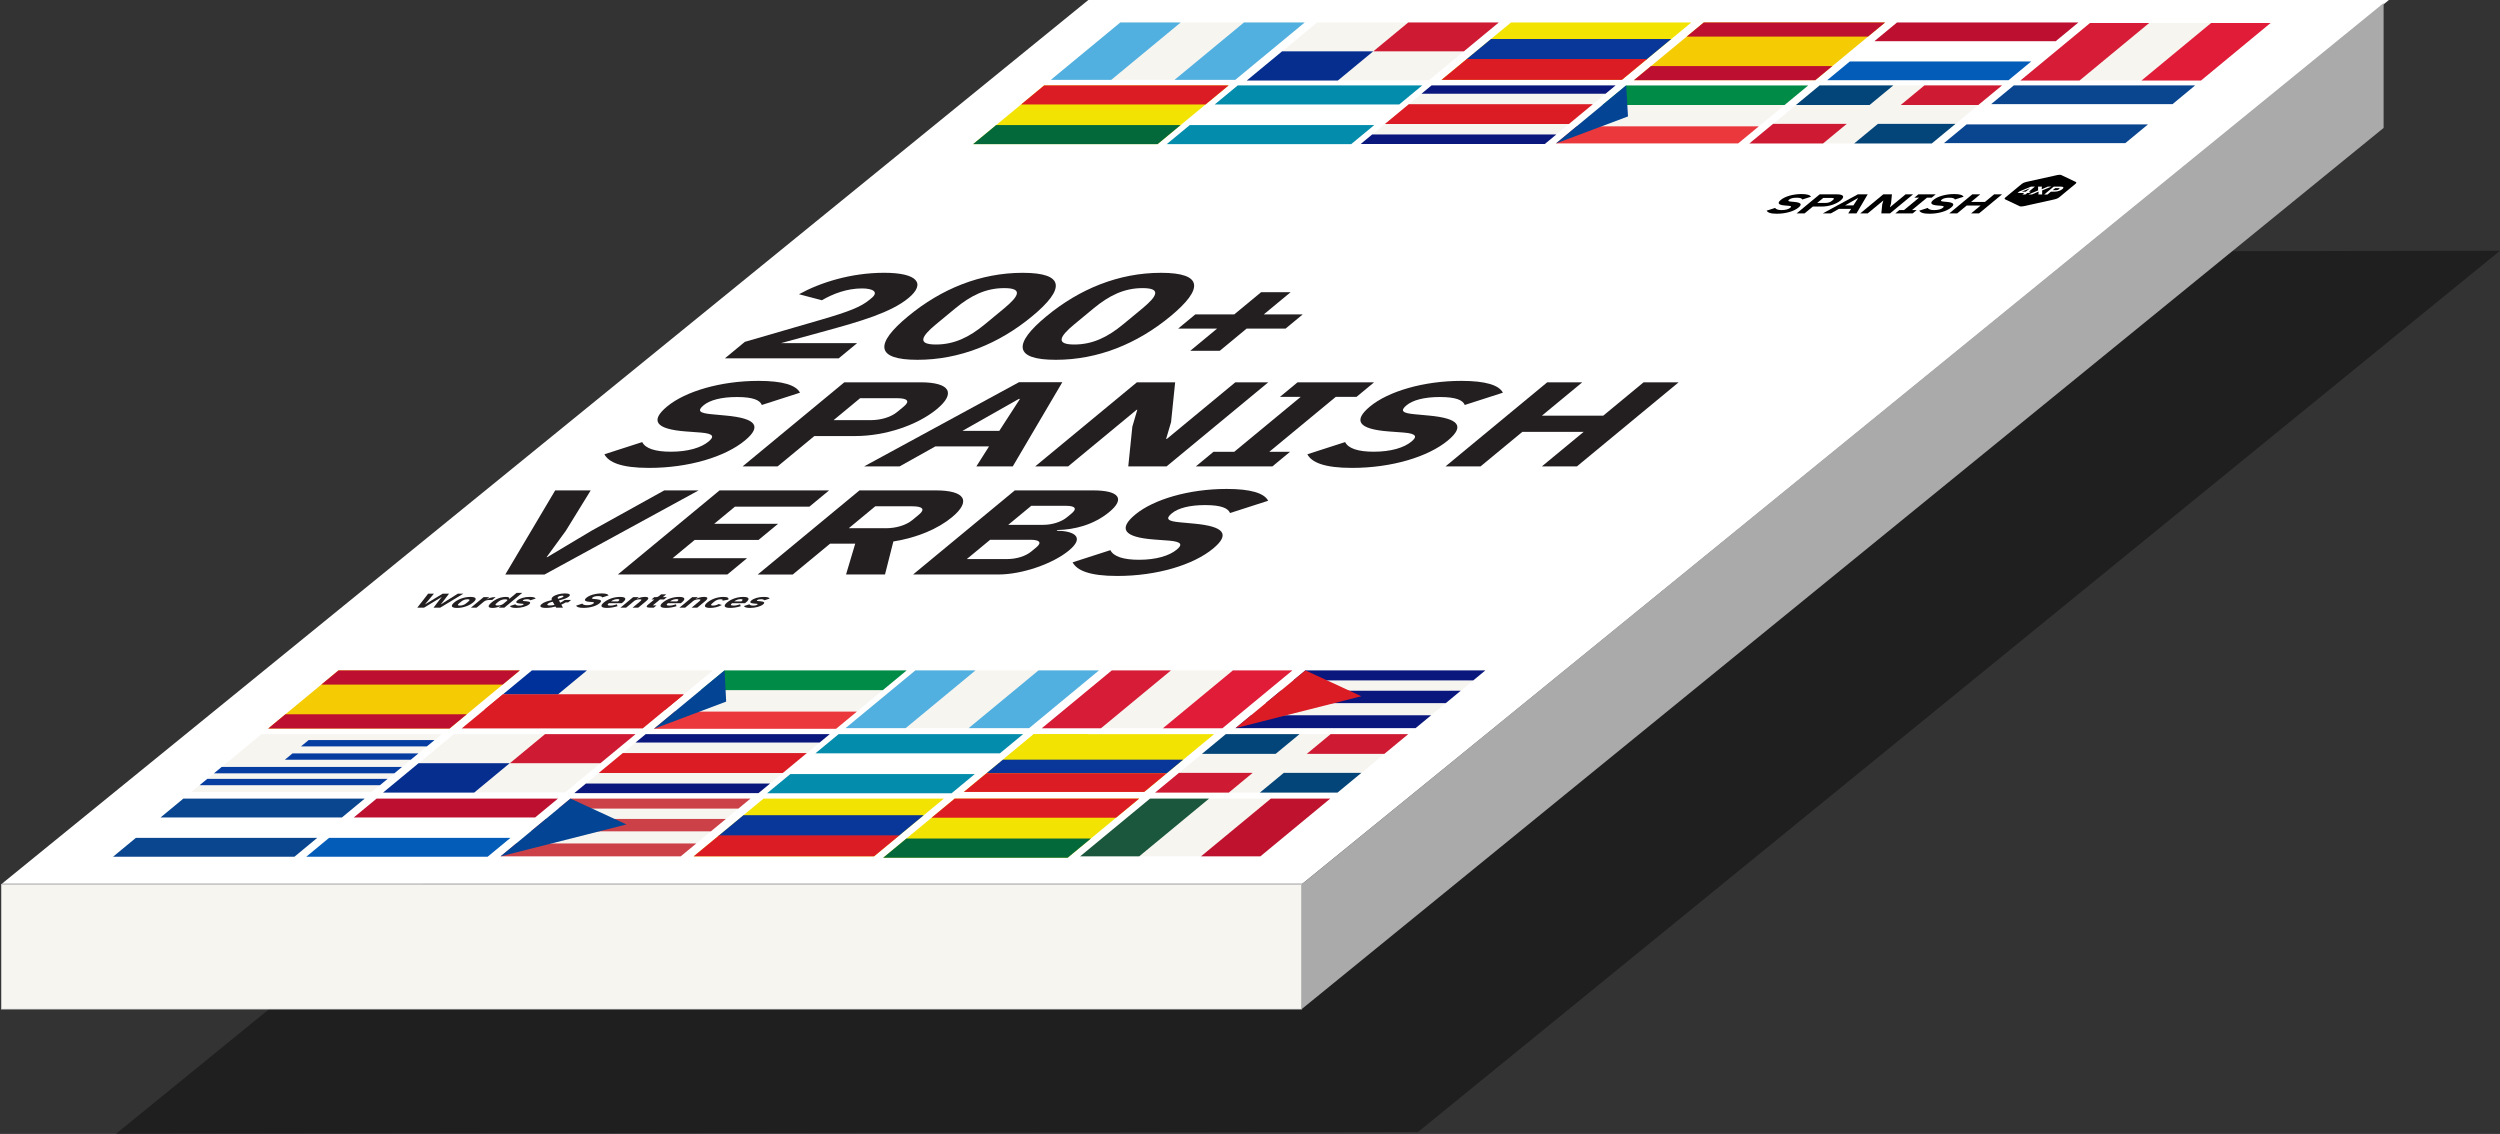 <?xml version="1.0" encoding="UTF-8"?><svg id="Layer_2" xmlns="http://www.w3.org/2000/svg" xmlns:xlink="http://www.w3.org/1999/xlink" viewBox="0 0 1017.91 461.7"><rect x="0" y="0" width="1017.91" height="461.7" fill="#333333" stroke="none"/><defs><style>.cls-1{fill:#0a458f;}.cls-2{fill:#053da1;}.cls-3{fill:#fff;}.cls-4{fill:#03693b;}.cls-5{fill:#034594;}.cls-6{fill:#eb383d;}.cls-7{fill:#052e8f;}.cls-8{fill:#f5cc03;}.cls-9{fill:#034578;}.cls-10{fill:#008c47;}.cls-11{fill:#cc4047;}.cls-12{clip-path:url(#clippath-2);}.cls-13{fill:#52b0e0;}.cls-14{fill:#f2e303;}.cls-15{fill:#035cb8;}.cls-16{fill:#083699;}.cls-17{fill:#f7f5f0;}.cls-18{clip-path:url(#clippath-1);}.cls-19{fill:#bd0f30;}.cls-20{fill:#038cab;}.cls-21{fill:#db1c24;}.cls-22{fill:#003099;}.cls-23{fill:#aaa;}.cls-24{clip-path:url(#clippath);}.cls-25,.cls-26{fill:none;}.cls-26{stroke:#ccc;stroke-miterlimit:10;stroke-width:.25px;}.cls-27{fill:#bf122e;}.cls-28{clip-path:url(#clippath-3);}.cls-29{fill:#cf1a33;}.cls-30{fill:#e01c38;}.cls-31{fill:#0a177d;}.cls-32{fill:#1a573d;}.cls-33{opacity:.4;}.cls-34{fill:#231f20;}.cls-35{fill:#d61c36;}</style><clipPath id="clippath"><rect class="cls-25" width="1017.91" height="461.7"/></clipPath><clipPath id="clippath-1"><rect class="cls-25" width="1017.91" height="461.7"/></clipPath><clipPath id="clippath-2"><rect class="cls-25" x="47.18" y="102.1" width="970.73" height="359.6"/></clipPath><clipPath id="clippath-3"><rect class="cls-25" width="1017.91" height="461.7"/></clipPath></defs><g id="Layer_2-2"><g class="cls-24"><g class="cls-18"><g id="Group_303" class="cls-33"><g id="Group_302"><g class="cls-12"><g id="Group_301"><path id="Path_551" d="m1017.91,102.09l-440.52,358.8-530.21.8L487.7,102.9l530.21-.81Z"/></g></g></g></g></g><path id="Path_552" class="cls-3" d="m443.13,0L.73,359.85h529.54L972.67,0H443.13Z"/><g class="cls-28"><rect id="Rectangle_1784" class="cls-17" x=".53" y="360.04" width="529.47" height="50.83"/><rect id="Rectangle_1785" class="cls-26" x=".53" y="360.04" width="529.47" height="50.83"/><path id="Path_689" class="cls-23" d="m970.52,52.08l-440.52,358.79v-50.83L970.52,1.25v50.83Z"/></g><g><g><path class="cls-34" d="m341.51,145.91h-46.37l8.13-6.72,31.11-9.03c11.3-3.29,16.15-5.2,19.65-8.1l.83-.69c3.15-2.6.34-3.93-3.89-3.93-6.2,0-11.87,2.21-16.33,4.81l-9.33-2.45c8.67-4.76,21.08-8.73,34.69-8.73s17.06,4.37,9.88,10.3c-7.12,5.89-19.53,9.47-33.61,13.34l-18.26,5h30.98l-7.48,6.18Z"/><path class="cls-34" d="m369.73,128.79c13.53-11.19,29.5-17.71,46.68-17.71s17.36,6.52,3.82,17.71c-13.53,11.19-29.5,17.71-46.68,17.71s-17.36-6.53-3.82-17.71Zm31.29,3.24l7.84-6.48c6.29-5.2,7.53-8.24.02-8.24s-13.63,3.04-19.92,8.24l-7.84,6.48c-6.29,5.2-7.53,8.24-.02,8.24s13.63-3.04,19.92-8.24Z"/><path class="cls-34" d="m426.05,128.79c13.53-11.19,29.5-17.71,46.68-17.71s17.36,6.52,3.82,17.71-29.5,17.71-46.68,17.71-17.36-6.53-3.82-17.71Zm31.29,3.24l7.84-6.48c6.29-5.2,7.53-8.24.02-8.24s-13.63,3.04-19.92,8.24l-7.84,6.48c-6.29,5.2-7.53,8.24-.02,8.24s13.63-3.04,19.92-8.24Z"/><path class="cls-34" d="m484.64,142.82l10.92-9.03h-15.86l7-5.79h15.86l10.92-9.03h12.02l-10.92,9.03h15.86l-7,5.79h-15.86l-10.92,9.03h-12.02Z"/></g><g><path class="cls-34" d="m246.11,184.96l15.38-4.96c1.27,2.6,5.3,3.92,11.68,3.92,6.95,0,12.29-1.62,15.31-4.12,2.26-1.86,2.42-3.24-3.15-3.68l-5.94-.44c-12.67-.93-14.69-4.46-7.74-10.2,7.42-6.13,21.78-10.4,37.18-10.4,9.86,0,15.29,1.72,16.9,4.81l-15.54,5c-.78-1.91-3.4-3.24-10.16-3.24-6.38,0-11.02,1.28-13.52,3.34-2.85,2.35-1.57,3.24,3.34,3.68l5.82.54c12.06,1.13,14.74,4.27,7.61,10.16-7.95,6.57-22.67,11.14-39.01,11.14-11.45,0-16.45-2.31-18.17-5.54Z"/><path class="cls-34" d="m302.35,189.91l41.43-34.25h30.98c12.2,0,14.5,4.46,6.66,10.94-7.84,6.48-20.93,10.94-33.14,10.94h-16.71l-14.96,12.36h-14.27Zm37.06-18.84h15.02c4.22,0,8.28-1.18,10.95-3.39l2.61-2.16c2.67-2.21,1.47-3.39-2.76-3.39h-15.02l-10.8,8.93Z"/><path class="cls-34" d="m397.53,189.91l5.16-8.14h-21.87l-14.55,8.14h-14.46l63.08-34.29h17.65l-20.18,34.29h-14.83Zm17.75-27.47h-.47l-22.96,13h15.02l8.41-13Z"/><path class="cls-34" d="m461.05,173.72l2.02-6.87h-.28l-27.9,23.06h-13.42l41.43-34.25h15.58l-1.66,16.19-2.02,6.87h.28l27.9-23.06h13.42l-41.43,34.25h-15.58l1.66-16.19Z"/><path class="cls-34" d="m486.89,189.91l7.18-5.94h8.45l27.07-22.37h-8.45l7.18-5.94h31.17l-7.18,5.94h-8.45l-27.07,22.37h8.45l-7.18,5.94h-31.17Z"/><path class="cls-34" d="m532.31,184.96l15.38-4.96c1.27,2.6,5.3,3.92,11.68,3.92,6.95,0,12.29-1.62,15.31-4.12,2.26-1.86,2.42-3.24-3.15-3.68l-5.94-.44c-12.67-.93-14.69-4.46-7.74-10.2,7.42-6.13,21.78-10.4,37.18-10.4,9.86,0,15.29,1.72,16.9,4.81l-15.53,5c-.78-1.91-3.4-3.24-10.16-3.24-6.38,0-11.02,1.28-13.52,3.34-2.85,2.35-1.57,3.24,3.34,3.68l5.82.54c12.06,1.13,14.74,4.27,7.61,10.16-7.95,6.57-22.67,11.14-39.01,11.14-11.45,0-16.45-2.31-18.17-5.54Z"/><path class="cls-34" d="m644.82,175.83h-24.97l-17.04,14.08h-14.27l41.43-34.25h14.27l-16.44,13.59h24.97l16.44-13.59h14.27l-41.43,34.25h-14.27l17.04-14.08Z"/></g><g><path class="cls-34" d="m205.74,233.92l20.31-34.25h14.46l-10.12,16.44-7.84,10.74h.28l17.98-10.74,29.65-16.44h13.99l-62.74,34.25h-15.96Z"/><path class="cls-34" d="m251.55,233.92l41.43-34.25h44.59l-8.01,6.62h-30.32l-8.43,6.97h26l-7.95,6.57h-26l-9.02,7.46h30.32l-8.01,6.62h-44.59Z"/><path class="cls-34" d="m322.79,233.92h-14.27l41.43-34.25h31.07c12.11,0,14.46,4.42,6.57,10.94-5.58,4.61-13.97,8.29-23.85,9.86l-3.4,13.44h-15.86l3.74-12.56h-10.23l-15.2,12.56Zm37.81-18.84c4.22,0,8.28-1.18,10.95-3.39l2.61-2.16c2.67-2.21,1.47-3.39-2.76-3.39h-15.02l-10.8,8.93h15.02Z"/><path class="cls-34" d="m413.22,199.67h31.82c10.8,0,13.06,3.48,6.65,8.78s-14.26,7.21-21.11,7.36l-.36.29c6.2,0,12.13,2.16,5,8.05-6.53,5.4-19.04,9.76-28.71,9.76h-34.73l41.43-34.25Zm-2.71,14.03h14.18c3.75,0,7.43-1.18,9.81-3.14l1.78-1.47c2.37-1.96,1.55-3.14-2.21-3.14h-14.18l-9.38,7.75Zm-16.86,13.93h16.43c3.75,0,7.47-1.13,9.84-3.09l2.02-1.67c2.37-1.96,1.39-3.09-2.36-3.09h-16.43l-9.5,7.85Z"/><path class="cls-34" d="m436.73,228.96l15.38-4.96c1.27,2.6,5.3,3.92,11.68,3.92,6.95,0,12.29-1.62,15.31-4.12,2.26-1.86,2.42-3.24-3.15-3.68l-5.94-.44c-12.67-.93-14.69-4.46-7.74-10.2,7.42-6.13,21.78-10.4,37.18-10.4,9.86,0,15.29,1.72,16.9,4.81l-15.53,5c-.78-1.91-3.41-3.24-10.16-3.24-6.38,0-11.03,1.28-13.52,3.34-2.85,2.35-1.57,3.24,3.34,3.68l5.82.54c12.06,1.13,14.74,4.27,7.61,10.16-7.95,6.57-22.67,11.14-39.01,11.14-11.45,0-16.45-2.31-18.17-5.54Z"/></g><g><path class="cls-34" d="m169.89,247.43l4.43-5.7h2.35l-2.28,2.74-1.34,1.58h.05l2.61-1.58,4.52-2.74h2.6l-2.09,2.74-1.25,1.58h.05l2.5-1.58,4.36-2.74h2.25l-9.43,5.7h-2.71l2.36-3.09.98-1.25h-.05l-2.06,1.25-5.11,3.09h-2.72Z"/><path class="cls-34" d="m184.97,245.28c1.67-1.38,4.15-2.24,6.56-2.24s2.81.86,1.14,2.24-4.16,2.25-6.56,2.25-2.8-.87-1.13-2.25Zm4.75.44l1.06-.87c.65-.54.5-.85-.41-.85s-1.81.31-2.47.85l-1.06.87c-.65.54-.5.85.41.85s1.81-.31,2.47-.85Z"/><path class="cls-34" d="m191.71,247.43l5.19-4.29h2.31l-1.13.93h.08c.76-.47,1.94-.93,3.22-.93h.41l-1.36,1.13h-.58c-1.35,0-2.19.16-2.79.65l-3.03,2.51h-2.31Z"/><path class="cls-34" d="m203.89,246.71h-.08c-.8.47-2.13.82-3.19.82-2.08,0-2.2-.79-.44-2.25s3.79-2.24,5.87-2.24c1.06,0,1.55.34,1.22.82h.08l3-2.48h2.31l-7.32,6.05h-2.31l.87-.72Zm.96-.79l1.53-1.27c.47-.39.12-.63-.76-.63s-1.94.35-2.59.89l-.9.74c-.65.54-.44.89.44.89s1.8-.24,2.28-.63Z"/><path class="cls-34" d="m207.63,246.76l2.23-.72c.17.34.62.55,1.51.55s1.41-.16,1.71-.41c.26-.21.13-.32-.39-.36l-.82-.06c-1.71-.12-2.11-.55-1.17-1.32,1-.83,2.93-1.4,4.88-1.4,1.72,0,2.22.24,2.54.67l-2.19.71c-.19-.27-.67-.44-1.36-.44-.78,0-1.27.15-1.53.36-.28.23-.24.35.38.4l.84.07c1.63.12,2.04.55,1.14,1.29-1,.83-3.14,1.43-5.25,1.43-1.58,0-2.27-.28-2.53-.77Z"/><path class="cls-34" d="m226.17,246.96c-1.04.29-2.29.56-3.81.56-2.41,0-2.89-.68-1.78-1.59.94-.78,2.38-1.2,4.11-1.59-.18-.36-.21-.83.42-1.36.91-.75,2.92-1.36,4.92-1.36,1.78,0,2.57.47,1.56,1.31-.87.72-2.39,1.16-4.02,1.53l.53.96c.69-.35,1.32-.75,1.83-1.14h2.61l-1.22,1h-.98c-.58.34-1.19.65-1.8.91l.68,1.23h-2.8l-.25-.47Zm-.39-.67l-.73-1.3c-.97.22-1.49.43-1.85.73l-.1.08c-.5.42-.31.72.82.72.63,0,1.26-.08,1.86-.23Zm1.51-3.28l-.04.03c-.26.21-.22.39-.04.77,1.01-.23,1.64-.44,2.04-.77l.04-.03c.36-.29.13-.47-.44-.47s-1.21.17-1.56.47Z"/><path class="cls-34" d="m234.56,246.6l2.56-.83c.21.43.88.65,1.94.65,1.16,0,2.05-.27,2.55-.69.38-.31.4-.54-.52-.61l-.99-.07c-2.11-.16-2.45-.74-1.29-1.7,1.24-1.02,3.63-1.73,6.19-1.73,1.64,0,2.55.29,2.81.8l-2.59.83c-.13-.32-.57-.54-1.69-.54-1.06,0-1.84.21-2.25.56-.47.39-.26.54.56.61l.97.09c2.01.19,2.45.71,1.27,1.69-1.32,1.09-3.78,1.85-6.5,1.85-1.91,0-2.74-.38-3.03-.92Z"/><path class="cls-34" d="m245.89,245.28c1.64-1.36,4.09-2.24,6.56-2.24,2.72,0,2.57,1.03,1.17,2.19l-.44.36h-5.27l-.08.07c-.68.56-.54.92.7.92.97,0,1.79-.24,2.64-.52l.25.75c-1.27.44-2.8.71-4.3.71-2.52,0-2.88-.87-1.22-2.25Zm2.96-.47l-.08.07h2.88l.09-.07c.63-.52.6-.87-.32-.87s-1.93.35-2.57.88Z"/><path class="cls-34" d="m252.6,247.43l5.19-4.29h2.31l-.88.73h.09c.84-.45,1.98-.83,3.28-.83,1.67,0,1.81.62.51,1.7l-3.25,2.69h-2.31l3.13-2.59c.66-.55.69-.82-.15-.82-.75,0-1.73.2-2.25.63l-3.36,2.78h-2.31Z"/><path class="cls-34" d="m264.8,247.43c-1.6,0-1.92-.43-.93-1.25l2.54-2.1h-1.16l1.14-.94h.58c.63,0,1.01-.16,1.37-.46l.85-.7h2.08l-1.4,1.16h1.63l-1.14.94h-1.63l-2.92,2.41h1.5l-1.14.94h-1.37Z"/><path class="cls-34" d="m269.93,245.28c1.64-1.36,4.08-2.24,6.56-2.24,2.72,0,2.57,1.03,1.17,2.19l-.44.36h-5.27l-.08.07c-.68.56-.54.92.7.92.97,0,1.79-.24,2.64-.52l.25.75c-1.27.44-2.8.71-4.3.71-2.52,0-2.88-.87-1.22-2.25Zm2.96-.47l-.08.07h2.88l.09-.07c.63-.52.6-.87-.32-.87s-1.93.35-2.57.88Z"/><path class="cls-34" d="m276.64,247.43l5.19-4.29h2.31l-.88.73h.09c.84-.45,1.98-.83,3.28-.83,1.67,0,1.81.62.51,1.7l-3.25,2.69h-2.31l3.13-2.59c.66-.55.69-.82-.15-.82-.75,0-1.73.2-2.25.63l-3.36,2.78h-2.31Z"/><path class="cls-34" d="m288.05,245.28c1.66-1.37,4.07-2.24,6.54-2.24,1.66,0,2.29.42,1.93,1.12l-2.39.43c.25-.33.12-.59-.7-.59-.94,0-1.85.35-2.5.89l-.97.8c-.65.54-.59.89.35.89s1.66-.3,2.31-.65l1.3.41c-1.54.82-3.15,1.18-4.76,1.18-2.47,0-2.77-.87-1.11-2.25Z"/><path class="cls-34" d="m296.07,245.28c1.64-1.36,4.09-2.24,6.56-2.24,2.72,0,2.57,1.03,1.16,2.19l-.44.36h-5.27l-.08.07c-.68.56-.54.92.7.92.97,0,1.79-.24,2.64-.52l.25.75c-1.27.44-2.8.71-4.3.71-2.52,0-2.88-.87-1.22-2.25Zm2.96-.47l-.08.07h2.88l.09-.07c.63-.52.6-.87-.32-.87s-1.93.35-2.57.88Z"/><path class="cls-34" d="m302.92,246.76l2.23-.72c.17.34.62.55,1.51.55s1.41-.16,1.71-.41c.26-.21.13-.32-.39-.36l-.82-.06c-1.71-.12-2.11-.55-1.17-1.32,1-.83,2.93-1.4,4.88-1.4,1.72,0,2.22.24,2.54.67l-2.19.71c-.19-.27-.67-.44-1.36-.44-.78,0-1.27.15-1.53.36-.28.23-.24.35.38.4l.84.07c1.63.12,2.04.55,1.14,1.29-1,.83-3.14,1.43-5.25,1.43-1.58,0-2.28-.28-2.53-.77Z"/></g><g><path d="m719.32,85.77l3.48-1.12c.29.59,1.2.89,2.65.89,1.57,0,2.78-.37,3.47-.93.51-.42.55-.73-.71-.83l-1.35-.1c-2.87-.21-3.33-1.01-1.75-2.31,1.68-1.39,4.93-2.36,8.42-2.36,2.23,0,3.46.39,3.83,1.09l-3.52,1.13c-.18-.43-.77-.73-2.3-.73-1.45,0-2.5.29-3.06.76-.65.53-.36.73.76.83l1.32.12c2.73.26,3.34.97,1.72,2.3-1.8,1.49-5.14,2.52-8.84,2.52-2.59,0-3.73-.52-4.12-1.26"/><path d="m739.92,82.62h3.4c.96,0,1.87-.27,2.48-.77l.59-.49c.61-.5.33-.77-.62-.77h-3.4l-2.45,2.02Zm-8.4,4.27l9.39-7.76h7.02c2.77,0,3.28,1.01,1.51,2.48s-4.74,2.48-7.51,2.48h-3.79l-3.39,2.8h-3.23Z"/></g><path d="m756.55,80.67h-.11l-5.2,2.95h3.4l1.91-2.95Zm-4.02,6.22l1.17-1.85h-4.96l-3.3,1.85h-3.27l14.29-7.77h4l-4.57,7.77h-3.36Z"/><polygon points="766.38 83.22 766.84 81.67 766.78 81.67 760.46 86.89 757.42 86.89 766.8 79.13 770.33 79.13 769.96 82.8 769.5 84.36 769.56 84.36 775.88 79.13 778.92 79.13 769.54 86.89 766.01 86.89 766.38 83.22"/><polygon points="771.7 86.89 773.33 85.54 775.24 85.54 781.37 80.48 779.46 80.48 781.09 79.13 788.15 79.13 786.52 80.48 784.61 80.48 778.47 85.54 780.39 85.54 778.76 86.89 771.7 86.89"/><path d="m781.46,85.77l3.48-1.12c.29.59,1.2.89,2.65.89,1.57,0,2.78-.37,3.47-.93.51-.42.55-.73-.71-.83l-1.35-.1c-2.87-.21-3.33-1.01-1.75-2.31,1.68-1.39,4.93-2.36,8.42-2.36,2.23,0,3.46.39,3.83,1.09l-3.52,1.13c-.18-.43-.77-.73-2.3-.73-1.45,0-2.5.29-3.06.76-.65.53-.36.73.76.83l1.32.12c2.73.26,3.34.97,1.72,2.3-1.8,1.49-5.14,2.52-8.84,2.52-2.59,0-3.73-.52-4.12-1.26"/><polygon points="806.41 83.7 800.75 83.7 796.89 86.89 793.66 86.89 803.04 79.13 806.28 79.13 802.55 82.21 808.21 82.21 811.93 79.13 815.16 79.13 805.78 86.89 802.55 86.89 806.41 83.7"/><path d="m836.62,78.04h-1.56l-1.4,1.16h-1.34l3.88-3.21h2.9c1.14,0,1.36.42.62,1.02s-1.96,1.02-3.1,1.02m-6.66,1.16l.1-1.18h-.03l-2.72,1.18h-1.44l3.97-1.65v-1.56h1.56l-.12,1.08h.03l2.52-1.08h1.44l-3.78,1.56v1.64s-1.54,0-1.54,0Zm-3.76-.62h-.77l-.74.62h-1.26l.74-.62h-2.7l.71-.59,4.81-2h1.56l-2.49,2.06h.77l-.64.53Zm18.98-4.49l-5.89-2.8c-.32-.15-.95-.15-1.64,0l-12.66,2.8c-.69.15-1.35.44-1.72.74l-6.77,5.6c-.37.31-.4.59-.08.74l5.89,2.8c.32.15.95.15,1.64,0l12.66-2.8c.69-.15,1.35-.44,1.72-.74l6.77-5.6c.37-.31.4-.59.08-.74"/><polygon points="823.18 78.05 824.82 78.05 826.45 76.7 826.36 76.7 823.18 78.05"/><path d="m838.21,76.6h-1.41l-1.01.84h1.41c.4,0,.77-.11,1.03-.32l.24-.2c.25-.21.14-.32-.26-.32"/><polygon class="cls-17" points="822.69 32.77 896.22 32.77 924.54 9.36 851.01 9.36 822.69 32.77"/><polygon class="cls-30" points="871.95 32.78 896.17 32.78 924.51 9.36 900.29 9.36 871.95 32.78"/><polygon class="cls-35" points="822.64 32.78 846.72 32.78 875.07 9.36 850.98 9.36 822.64 32.78"/><polygon class="cls-17" points="427.92 32.5 503.01 32.5 531.27 9.14 456.19 9.14 427.92 32.5"/><polygon class="cls-13" points="478.23 32.51 502.96 32.51 531.24 9.14 506.51 9.14 478.23 32.51"/><polygon class="cls-13" points="427.87 32.51 452.47 32.51 480.75 9.14 456.16 9.14 427.87 32.51"/><polygon class="cls-17" points="786.58 58.41 712.31 58.41 740.92 34.77 815.19 34.77 786.58 58.41"/><polygon class="cls-29" points="805.49 42.75 773.9 42.75 783.56 34.77 815.16 34.77 805.49 42.75"/><polygon class="cls-9" points="761.23 42.75 731.23 42.75 740.89 34.77 770.89 34.77 761.23 42.75"/><polygon class="cls-9" points="786.55 58.41 754.96 58.41 764.62 50.43 796.21 50.43 786.55 58.41"/><polygon class="cls-29" points="742.28 58.41 712.28 58.41 721.94 50.43 751.94 50.43 742.28 58.41"/><polygon class="cls-17" points="507.79 32.69 581.77 32.69 610.26 9.14 536.28 9.14 507.79 32.69"/><polygon class="cls-29" points="559.18 20.89 596.05 20.89 610.26 9.14 573.4 9.14 559.18 20.89"/><polygon class="cls-7" points="544.74 32.78 507.65 32.78 522.04 20.89 559.13 20.89 544.74 32.78"/><polygon class="cls-17" points="628.98 58.64 554.01 58.64 582.89 34.77 657.86 34.77 628.98 58.64"/><polygon class="cls-31" points="653.72 38.16 578.78 38.16 582.88 34.77 657.82 34.77 653.72 38.16"/><polygon class="cls-21" points="638.8 50.49 563.86 50.49 573.62 42.43 648.55 42.43 638.8 50.49"/><polygon class="cls-31" points="628.98 58.64 554.01 58.64 558.71 54.75 633.68 54.75 628.98 58.64"/><polygon class="cls-14" points="586.95 32.51 660.38 32.51 688.66 9.14 615.24 9.14 586.95 32.51"/><polygon class="cls-16" points="670.34 24.26 596.94 24.26 607.09 15.87 680.48 15.87 670.34 24.26"/><polygon class="cls-21" points="660.38 32.51 586.95 32.51 597.21 24.03 670.64 24.03 660.38 32.51"/><polygon class="cls-14" points="471.33 58.68 396.21 58.68 425.15 34.77 500.26 34.77 471.33 58.68"/><polygon class="cls-21" points="490.87 42.53 415.76 42.53 425.15 34.77 500.26 34.77 490.87 42.53"/><polygon class="cls-4" points="471.33 58.68 396.21 58.68 405.6 50.92 480.71 50.92 471.33 58.68"/><polygon class="cls-20" points="569.71 42.53 494.59 42.53 503.98 34.77 579.09 34.77 569.71 42.53"/><polygon class="cls-20" points="550.16 58.68 475.05 58.68 484.44 50.92 559.55 50.92 550.16 58.68"/><polygon class="cls-1" points="884.57 42.4 810.72 42.4 819.95 34.77 893.79 34.77 884.57 42.4"/><polygon class="cls-1" points="865.35 58.28 791.5 58.28 800.73 50.65 874.58 50.65 865.35 58.28"/><polygon class="cls-19" points="763.18 16.77 837.02 16.77 846.25 9.14 772.41 9.14 763.18 16.77"/><polygon class="cls-15" points="817.81 32.65 743.96 32.65 753.19 25.02 827.04 25.02 817.81 32.65"/><polygon class="cls-8" points="665.27 32.65 739.12 32.65 767.56 9.14 693.72 9.14 665.27 32.65"/><polygon class="cls-19" points="686.76 14.89 760.61 14.89 767.56 9.14 693.72 9.14 686.76 14.89"/><polygon class="cls-19" points="739.12 32.65 665.27 32.65 672.23 26.9 746.07 26.9 739.12 32.65"/><polygon class="cls-17" points="707.7 58.4 633.54 58.4 662.1 34.79 736.27 34.79 707.7 58.4"/><polygon class="cls-10" points="726.59 42.76 652.45 42.76 662.1 34.79 736.24 34.79 726.59 42.76"/><polygon class="cls-6" points="707.7 58.4 633.54 58.4 641.95 51.45 716.11 51.45 707.7 58.4"/><polygon class="cls-5" points="662.82 47.42 633.52 58.41 662.12 34.77 662.86 47.38 662.82 47.42"/><polygon class="cls-17" points="151.4 322.45 77.98 322.45 106.45 298.92 179.87 298.92 151.4 322.45"/><polygon class="cls-2" points="173.81 303.9 122.55 303.9 125.68 301.32 176.94 301.32 173.81 303.9"/><polygon class="cls-2" points="167.24 309.33 115.98 309.33 119.11 306.75 170.37 306.75 167.24 309.33"/><polygon class="cls-2" points="160.55 314.86 87.13 314.86 90.25 312.28 163.68 312.28 160.55 314.86"/><polygon class="cls-2" points="154.7 319.7 81.27 319.7 84.4 317.12 157.82 317.12 154.7 319.7"/><polygon class="cls-17" points="497.75 296.52 424.22 296.52 452.73 272.95 526.26 272.95 497.75 296.52"/><polygon class="cls-30" points="497.7 296.53 473.48 296.53 502.01 272.95 526.23 272.95 497.7 296.53"/><polygon class="cls-35" points="448.26 296.53 424.17 296.53 452.7 272.95 476.79 272.95 448.26 296.53"/><polygon class="cls-17" points="513.21 348.67 439.84 348.67 468.29 325.15 541.66 325.15 513.21 348.67"/><polygon class="cls-27" points="513.16 348.68 489 348.68 517.47 325.15 541.63 325.15 513.16 348.68"/><polygon class="cls-32" points="463.83 348.68 439.79 348.68 468.26 325.15 492.3 325.15 463.83 348.68"/><polygon class="cls-17" points="419.05 296.47 344.3 296.47 372.75 272.95 447.5 272.95 419.05 296.47"/><polygon class="cls-13" points="419 296.48 394.38 296.48 422.85 272.95 447.47 272.95 419 296.48"/><polygon class="cls-13" points="368.74 296.48 344.25 296.48 372.72 272.95 397.21 272.95 368.74 296.48"/><polygon class="cls-17" points="544.61 322.72 470.34 322.72 499.14 298.92 573.41 298.92 544.61 322.72"/><polygon class="cls-29" points="563.65 306.96 532.06 306.96 541.78 298.92 573.37 298.92 563.65 306.96"/><polygon class="cls-9" points="519.38 306.96 489.38 306.96 499.1 298.92 529.11 298.92 519.38 306.96"/><polygon class="cls-9" points="544.58 322.72 512.98 322.72 522.71 314.68 554.3 314.68 544.58 322.72"/><polygon class="cls-29" points="500.31 322.72 470.31 322.72 480.03 314.68 510.04 314.68 500.31 322.72"/><polygon class="cls-17" points="230.09 322.63 156.11 322.63 184.79 298.92 258.77 298.92 230.09 322.63"/><polygon class="cls-29" points="244.46 310.75 207.6 310.75 221.91 298.92 258.77 298.92 244.46 310.75"/><polygon class="cls-7" points="193.06 322.72 155.96 322.72 170.45 310.74 207.54 310.74 193.06 322.72"/><polygon class="cls-17" points="308.81 322.94 233.83 322.94 262.9 298.92 337.87 298.92 308.81 322.94"/><polygon class="cls-31" points="333.72 302.33 258.78 302.33 262.9 298.92 337.84 298.92 333.72 302.33"/><polygon class="cls-21" points="318.69 314.75 243.75 314.75 253.57 306.63 328.51 306.63 318.69 314.75"/><polygon class="cls-31" points="308.81 322.94 233.83 322.94 238.57 319.03 313.54 319.03 308.81 322.94"/><polygon class="cls-14" points="465.88 322.45 392.45 322.45 420.92 298.92 494.35 298.92 465.88 322.45"/><polygon class="cls-14" points="431.4 308.71 409.08 308.71 420.92 298.92 443.24 298.92 431.4 308.71"/><polygon class="cls-16" points="475.08 314.81 401.69 314.81 408.36 309.3 481.75 309.3 475.08 314.81"/><polygon class="cls-21" points="465.88 322.45 392.45 322.45 401.69 314.81 475.11 314.81 465.88 322.45"/><polygon class="cls-14" points="355.86 348.68 282.43 348.68 310.9 325.15 384.33 325.15 355.86 348.68"/><polygon class="cls-16" points="365.88 340.37 292.49 340.37 302.7 331.93 376.09 331.93 365.88 340.37"/><polygon class="cls-21" points="355.86 348.68 282.43 348.68 292.76 340.15 366.19 340.15 355.86 348.68"/><polygon class="cls-17" points="261.71 296.57 188.01 296.57 216.59 272.95 290.29 272.95 261.71 296.57"/><polygon class="cls-22" points="227.11 282.78 204.7 282.78 216.59 272.95 239 272.95 227.11 282.78"/><polygon class="cls-21" points="270.95 288.91 197.29 288.91 204.7 282.78 278.36 282.78 270.95 288.91"/><polygon class="cls-21" points="261.71 296.57 188.02 296.57 204.71 282.77 278.4 282.77 261.71 296.57"/><polygon class="cls-14" points="434.72 349.23 359.61 349.23 388.73 325.15 463.84 325.15 434.72 349.23"/><polygon class="cls-21" points="454.39 332.96 379.28 332.96 388.73 325.15 463.84 325.15 454.39 332.96"/><polygon class="cls-4" points="434.72 349.23 359.61 349.23 369.06 341.42 444.17 341.42 434.72 349.23"/><polygon class="cls-20" points="407.12 306.73 332 306.73 341.45 298.92 416.57 298.92 407.12 306.73"/><polygon class="cls-20" points="387.44 322.99 312.33 322.99 321.78 315.18 396.89 315.18 387.44 322.99"/><polygon class="cls-1" points="139.23 332.83 65.38 332.83 74.67 325.15 148.52 325.15 139.23 332.83"/><polygon class="cls-1" points="119.89 348.82 46.04 348.82 55.33 341.14 129.18 341.14 119.89 348.82"/><polygon class="cls-19" points="217.9 332.83 144.06 332.83 153.35 325.15 227.19 325.15 217.9 332.83"/><polygon class="cls-15" points="198.56 348.82 124.71 348.82 134 341.14 207.85 341.14 198.56 348.82"/><polygon class="cls-8" points="183.05 296.62 109.2 296.62 137.83 272.95 211.68 272.95 183.05 296.62"/><polygon class="cls-19" points="204.68 278.74 130.83 278.74 137.83 272.95 211.68 272.95 204.68 278.74"/><polygon class="cls-19" points="183.05 296.62 109.2 296.62 116.2 290.83 190.05 290.83 183.05 296.62"/><polygon class="cls-17" points="340.42 296.74 266.26 296.74 295.01 272.97 369.18 272.97 340.42 296.74"/><polygon class="cls-10" points="359.44 281 285.3 281 295.01 272.97 369.15 272.97 359.44 281"/><polygon class="cls-6" points="340.42 296.74 266.26 296.74 274.72 289.74 348.89 289.74 340.42 296.74"/><polygon class="cls-5" points="295.63 285.68 266.24 296.75 295.03 272.95 295.67 285.65 295.63 285.68"/><polygon class="cls-17" points="277.15 348.67 203.83 348.67 232.26 325.17 305.58 325.17 277.15 348.67"/><polygon class="cls-11" points="300.64 329.23 227.35 329.23 232.26 325.17 305.55 325.17 300.64 329.23"/><polygon class="cls-11" points="289.43 338.5 216.14 338.5 222.26 333.44 295.55 333.44 289.43 338.5"/><polygon class="cls-11" points="277.15 348.67 203.83 348.67 210.18 343.43 283.5 343.43 277.15 348.67"/><polygon class="cls-5" points="255.02 335.7 203.81 348.68 232.28 325.15 255.06 335.67 255.02 335.7"/><polygon class="cls-17" points="576.37 296.47 503.05 296.47 531.48 272.97 604.8 272.97 576.37 296.47"/><polygon class="cls-31" points="599.86 277.03 526.57 277.03 531.48 272.97 604.77 272.97 599.86 277.03"/><polygon class="cls-31" points="588.65 286.3 515.36 286.3 521.48 281.23 594.77 281.23 588.65 286.3"/><polygon class="cls-31" points="576.37 296.47 503.05 296.47 509.39 291.23 582.71 291.23 576.37 296.47"/><polygon class="cls-21" points="554.23 283.5 503.03 296.48 531.5 272.95 554.27 283.47 554.23 283.5"/></g></g></g></svg>
